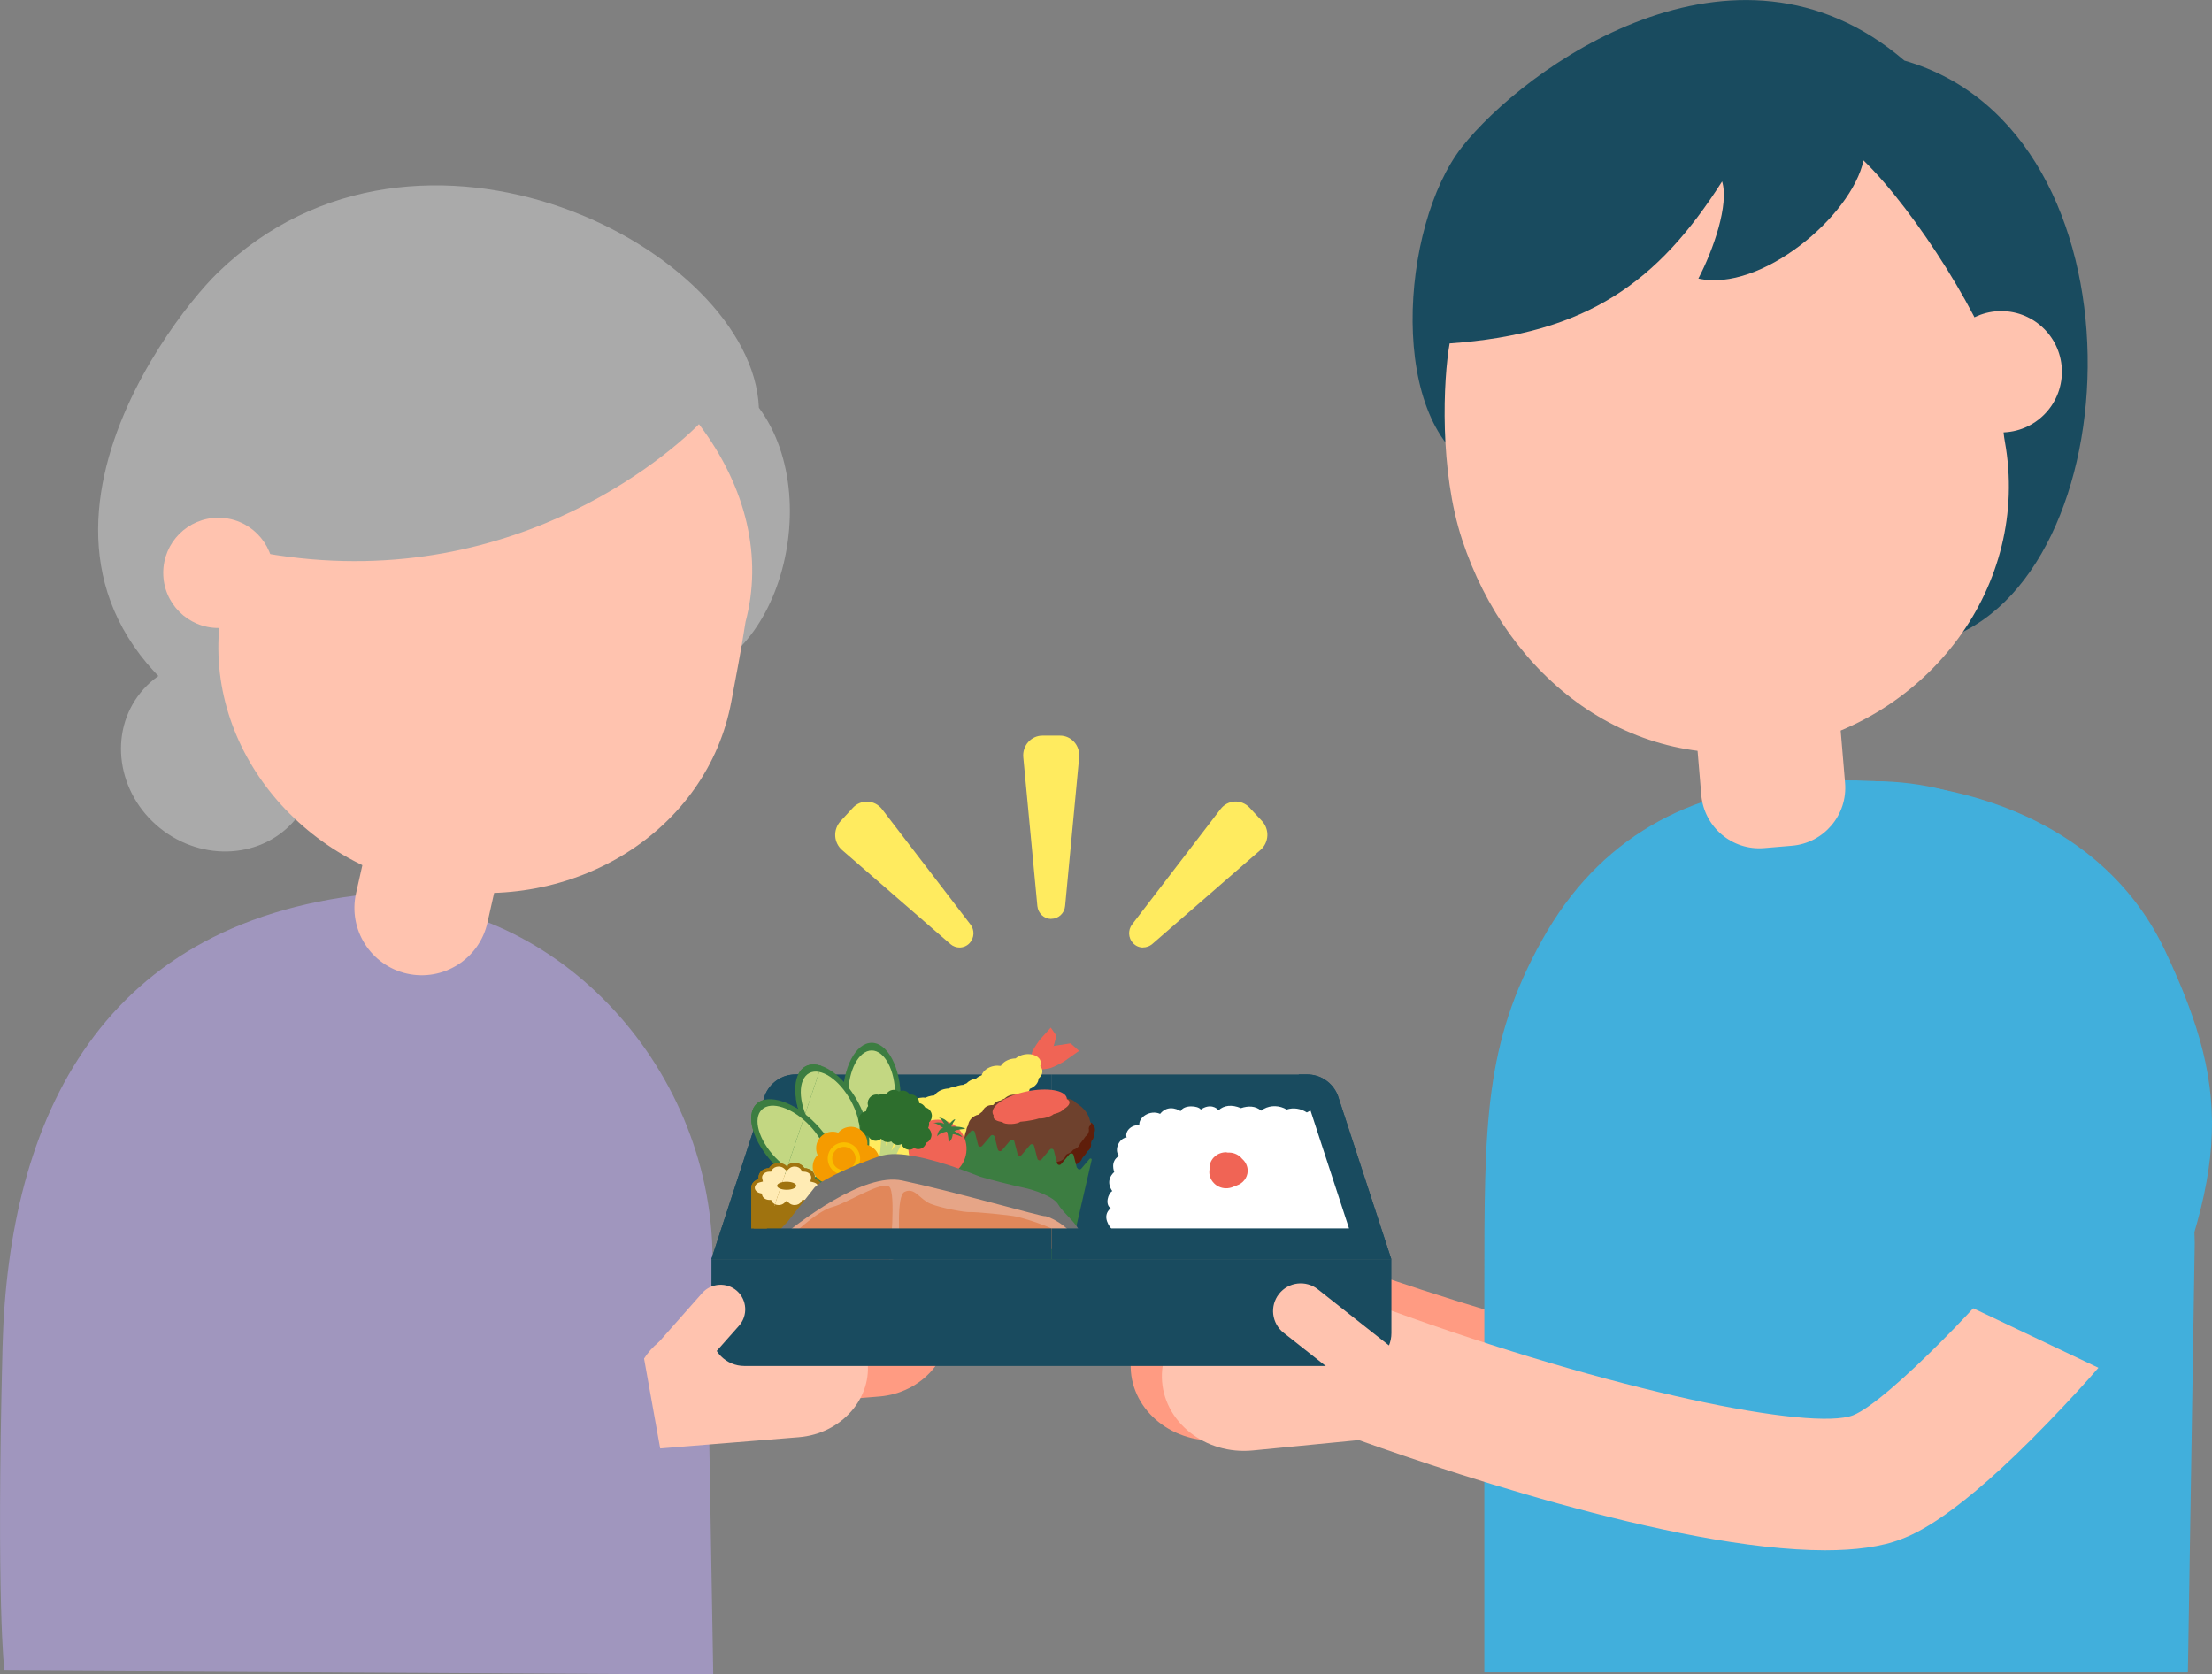 <?xml version="1.0" encoding="UTF-8"?>
<svg xmlns="http://www.w3.org/2000/svg" xmlns:xlink="http://www.w3.org/1999/xlink" id="_レイヤー_2" data-name="レイヤー 2" viewBox="0 0 235.92 178.59">
  <rect x="0" y="0" width="235.92" height="178.59" fill="#808080" stroke="none"/>
  <defs>
    <style>
      .cls-1 {
        fill: none;
      }

      .cls-2 {
        fill: #ffeb5f;
      }

      .cls-3 {
        fill: #ffc3af;
      }

      .cls-4 {
        fill: #e1875a;
      }

      .cls-5 {
        fill: #f59b00;
      }

      .cls-6 {
        fill: #3c7d41;
      }

      .cls-7 {
        fill: #a096be;
      }

      .cls-8 {
        fill: #aaa;
      }

      .cls-9 {
        fill: #f06455;
      }

      .cls-10 {
        fill: #e0895e;
      }

      .cls-11 {
        fill: #ffebb4;
      }

      .cls-12 {
        fill: #2d6e2d;
      }

      .cls-13 {
        fill: #41afdc;
      }

      .cls-14 {
        fill: #e6a587;
      }

      .cls-15 {
        fill: #fff;
      }

      .cls-16 {
        fill: #c3d782;
      }

      .cls-17 {
        fill: #194b5f;
      }

      .cls-18 {
        opacity: .7;
      }

      .cls-19 {
        fill: #6e412d;
      }

      .cls-20 {
        fill: #5f1e0a;
      }

      .cls-21 {
        fill: #a0730f;
      }

      .cls-22 {
        fill: #fabe00;
      }

      .cls-23 {
        fill: #737373;
      }

      .cls-24 {
        fill: #ff9b82;
      }

      .cls-25 {
        clip-path: url(#clippath);
      }
    </style>
    <clipPath id="clippath">
      <polygon class="cls-1" points="88.06 112.27 81.79 131.03 77.11 131.03 78.72 111.13 88.06 112.27"></polygon>
    </clipPath>
  </defs>
  <g id="_イラスト" data-name="イラスト">
    <g>
      <g>
        <path class="cls-7" d="M40.65,95.22l4.9,1.31c18.72,3.26,33.6,23.15,29.88,44.51l.64,37.56-75.6-.42s-.9-6.94-.2-34.55c.62-24.24,10.43-45.87,40.38-48.4Z"></path>
        <ellipse class="cls-8" cx="23.29" cy="80.59" rx="9.93" ry="10.67" transform="translate(-54 47.97) rotate(-51)"></ellipse>
        <path class="cls-8" d="M28.26,79.89c-33.32-15.71-10.68-45.33-5.04-50.8,21.45-20.84,57.01-2.59,57.72,14.4,7.62,10.24,1.36,30.86-11.63,29.04"></path>
        <circle class="cls-3" cx="23.29" cy="61.1" r="5.88"></circle>
        <path class="cls-3" d="M79.52,66.31c1.8-6.78.17-14.27-4.97-21.07-4.41,4.43-22.85,19.53-50.04,12.99-.67,3.09-.38,4.09-.83,6.54-2.54,13.79,7.56,27.22,22.56,29.98,15,2.77,29.23-6.17,31.77-19.97.45-2.45,1.03-5.35,1.51-8.48Z"></path>
        <path class="cls-3" d="M37.98,88.07h14.36v8.79c0,3.96-3.22,7.18-7.18,7.18h0c-3.96,0-7.18-3.22-7.18-7.18v-8.79h0Z" transform="translate(22.22 -7.58) rotate(12.7)"></path>
      </g>
      <g>
        <path class="cls-17" d="M113.53,132.9v-16.9h25.88c.87,0,1.64.52,1.96,1.34l5.08,15.56h-32.92Z"></path>
        <path class="cls-17" d="M139.41,117.41c.27,0,.52.15.63.4l4.47,13.69h-29.58v-14.09h24.47M139.41,114.6h-27.28v19.71h36.26l-5.71-17.48c-.53-1.34-1.82-2.23-3.27-2.23h0Z"></path>
      </g>
      <g>
        <path class="cls-17" d="M77.81,132.9l5.11-15.64c.29-.73,1.06-1.26,1.93-1.26h25.87v16.9h-32.92Z"></path>
        <path class="cls-17" d="M109.32,117.41v14.09h-29.58l4.47-13.69c.12-.24.36-.4.63-.4h24.47M112.13,114.6h-27.28c-1.44,0-2.74.88-3.27,2.23l-5.71,17.48h36.26v-19.71h0Z"></path>
      </g>
      <g>
        <path class="cls-6" d="M89.87,117.19c0-3.3,1.39-5.97,3.1-5.97,1.71,0,3.1,2.67,3.1,5.97,0,3.3-1.39,5.97-3.1,5.97-1.71,0-3.1-2.67-3.1-5.97Z"></path>
        <path class="cls-16" d="M90.47,116.76c0-2.6,1.12-4.72,2.5-4.72,1.38,0,2.5,2.11,2.5,4.72,0,2.6-1.12,4.72-2.5,4.72-1.38,0-2.5-2.11-2.5-4.72Z"></path>
      </g>
      <g>
        <path class="cls-9" d="M109.21,113.51l.83.69s1.4-.16,1.82-.24c.43-.07,1.57-.71,1.57-.71l1.66-1.17-.91-.8-1.76.27"></path>
        <path class="cls-9" d="M110.2,114.6l-.52-.8s.29-1.2.4-1.57c.11-.36.79-1.3.79-1.3l1.2-1.33.61.88-.42,1.51"></path>
        <path class="cls-2" d="M111,113.26c-.1-.59-.88-.95-1.73-.8-.38.07-.72.23-.96.43-.11,0-.22.01-.33.03-.57.1-1.03.4-1.24.77-.22-.03-.46-.04-.7,0-.68.12-1.21.53-1.34.99-.23.09-.43.2-.58.34-.43.08-.8.27-1.04.53-.13.04-.25.1-.36.16-.1,0-.19.01-.29.03-.22.04-.42.1-.59.19-.06,0-.13.01-.19.02-.18.03-.34.08-.49.15-.1,0-.2.01-.3.03-.54.09-.98.37-1.21.71-.1,0-.2.01-.31.03-.23.04-.44.11-.62.21-.21-.03-.43-.02-.66.02-.31.05-.6.17-.82.33-.26-.07-.57-.08-.88-.03-.49.09-.89.32-1.13.61-.08,0-.15.01-.23.03-.14.02-.27.06-.39.11-.13,0-.27,0-.41.03-.58.1-1.05.41-1.25.78-.11,0-.22.01-.33.03-.85.15-1.46.75-1.36,1.34.02.1.05.18.1.27-.21.23-.32.51-.27.78.02.09.05.18.1.26-.02.09-.02.19,0,.28.04.22.17.41.37.55,0,0,0,.01,0,.02.06.35.35.61.76.74.13.1.3.17.48.22.32.27.85.39,1.42.29.29-.05.55-.16.77-.29.25.06.53.07.82.02.2-.03.38-.09.55-.17.18.02.37.01.57-.02.12-.02.24-.05.35-.09.27.07.58.09.9.03.1-.02.2-.04.29-.07.16,0,.34,0,.51-.03.29-.05.55-.15.76-.29.13,0,.26,0,.39-.03.17-.03.32-.08.47-.14.16,0,.32,0,.49-.03.54-.09.97-.37,1.2-.7.07,0,.14-.01.21-.03.34-.06.65-.19.88-.37.08,0,.17-.01.26-.03.58-.1,1.05-.41,1.25-.79.06,0,.13-.01.19-.02.33-.06.62-.18.85-.35.48-.09.88-.33,1.11-.62.33-.15.59-.37.73-.62.36-.21.61-.51.67-.83.65-.23,1.07-.74.98-1.24-.01-.07-.03-.13-.06-.19.25-.2.42-.44.46-.7.57-.22.95-.66.94-1.1.3-.25.46-.58.4-.91-.03-.16-.11-.3-.22-.42.07-.15.09-.31.06-.47Z"></path>
      </g>
      <g>
        <path class="cls-6" d="M86.04,120.47c-1.58-2.9-1.64-5.91-.13-6.73,1.5-.82,4,.87,5.58,3.76,1.58,2.9,1.64,5.91.13,6.73-1.5.82-4-.87-5.58-3.76Z"></path>
        <path class="cls-16" d="M86.36,119.8c-1.25-2.29-1.27-4.68-.06-5.34,1.21-.66,3.2.66,4.45,2.95,1.25,2.29,1.27,4.68.06,5.34-1.21.66-3.2-.66-4.45-2.95Z"></path>
      </g>
      <g>
        <g>
          <path class="cls-19" d="M102.75,122.01c-.02-.19.01-.39.1-.57.02-.29.09-.58.21-.86.01-.19.08-.39.2-.56.03-.37.27-.74.66-.97.15-.09.3-.14.45-.17.07-.06.15-.13.23-.19.06-.06.13-.11.2-.16.09-.32.39-.58.79-.65.1-.02.21-.02.3-.01.02-.01.05-.02.07-.04.14-.22.39-.39.69-.45.03,0,.05,0,.08,0,.03-.02.06-.04.08-.06.11-.06.21-.11.32-.14.08-.08.18-.15.28-.22.39-.23.83-.26,1.16-.12.05,0,.11.02.16.04.04-.03.09-.06.13-.09.26-.25.69-.38,1.13-.3.12.02.23.06.34.1.1,0,.19,0,.29.01.12-.08.26-.15.42-.17.39-.07.76.07.96.32,0,0,0,0,.01,0,.09-.05.2-.09.31-.11.41-.07.79.08.98.36.19.05.38.12.55.18.05,0,.09,0,.14.02.34.06.62.23.8.45.8.5,1.34,1.17,1.48,1.97,0,.02,0,.03,0,.05.33.24.51.6.45.96-.02.11-.06.21-.12.3.02.11.03.21,0,.32-.03.17-.12.33-.24.45-.01.07-.03.15-.05.22.02.1.02.21,0,.31-.04.23-.18.43-.38.56-.15.26-.34.51-.57.75-.09.32-.37.56-.72.67-.02.01-.03.02-.05.04-.13.19-.33.33-.58.4-.06.04-.11.07-.17.11-.11.53-.72.86-1.38.74,0,0,0,0,0,0-.23.37-.74.58-1.28.48-.09-.02-.17-.04-.25-.07-.19.04-.38.09-.58.12-.2.04-.39.07-.59.09-.06.05-.13.11-.21.15-.47.28-1.03.27-1.37,0,0,0,0,0,0,0-.57.34-1.26.25-1.55-.21-.07-.01-.13-.02-.19-.04-.26.02-.5-.04-.69-.18-.02,0-.03,0-.05-.01-.37.03-.72-.1-.92-.37-.29-.15-.55-.31-.78-.5-.23-.06-.43-.19-.56-.4-.06-.09-.09-.2-.11-.3-.04-.06-.08-.12-.12-.18-.16-.07-.3-.19-.39-.34-.06-.1-.09-.2-.11-.3-.09-.06-.16-.14-.22-.24-.22-.36-.13-.84.19-1.19Z"></path>
          <path class="cls-20" d="M102.58,122.26c.02.1.05.2.11.28.09.14.23.25.39.31.04.06.08.12.13.18.02.1.05.19.11.28.12.19.32.31.56.36.24.17.5.33.8.46.2.25.55.37.91.32.02,0,.04.01.06.02.19.12.43.17.68.15.07.01.13.02.2.03.3.43.99.5,1.55.15,0,0,0,0,0,0,.35.25.9.24,1.37-.04.07-.05.14-.1.2-.15.19-.03.39-.06.58-.11.2-.04.39-.09.58-.14.08.03.16.05.25.06.54.08,1.05-.14,1.27-.5,0,0,0,0,0,0,.66.09,1.26-.25,1.37-.76.06-.03.11-.07.17-.1.25-.08.45-.22.58-.41.01-.01.03-.02.04-.03.36-.11.63-.35.72-.67.21-.24.4-.48.55-.73.2-.14.33-.33.37-.56.02-.1.01-.21-.01-.3.02-.07.03-.14.04-.2.12-.12.2-.26.23-.43.28.23.44.57.38.9-.02.11-.06.21-.12.3.02.11.03.21,0,.32-.03.17-.12.33-.24.45-.01.07-.03.15-.05.22.02.1.02.21,0,.31-.04.23-.18.43-.38.56-.15.26-.34.51-.57.75-.09.32-.37.56-.72.67-.02.01-.03.02-.05.04-.13.19-.33.33-.58.4-.06.04-.11.07-.17.11-.11.53-.72.86-1.38.74,0,0,0,0,0,0-.23.37-.74.58-1.28.48-.09-.02-.17-.04-.25-.07-.19.04-.38.09-.58.12-.2.04-.39.07-.59.09-.06.05-.13.11-.21.15-.47.28-1.03.27-1.37,0,0,0,0,0,0,0-.57.34-1.26.25-1.55-.21-.07-.01-.13-.02-.19-.04-.26.02-.5-.04-.69-.18-.02,0-.03,0-.05-.01-.37.03-.72-.1-.92-.37-.29-.15-.55-.31-.78-.5-.23-.06-.43-.19-.56-.4-.06-.09-.09-.2-.11-.3-.04-.06-.08-.12-.12-.18-.16-.07-.3-.19-.39-.34-.06-.1-.09-.2-.11-.3-.09-.06-.16-.14-.22-.24-.17-.28-.15-.63.02-.94Z"></path>
        </g>
        <path class="cls-9" d="M114.07,117.53c-.03-.13-.13-.23-.29-.31,0-.03,0-.07,0-.1-.17-.84-2.08-1.16-4.27-.71-2.18.45-3.81,1.49-3.64,2.33.02.08.06.16.11.23-.02.07-.03.13-.02.2.05.26.41.43.96.51.08.14.48.22.97.2.43-.02.79-.12.94-.24.42-.03.86-.09,1.31-.18.23-.05.46-.1.67-.17.2.02.49-.01.8-.1.34-.1.63-.23.77-.36.06-.01.12-.03.19-.05.44-.12.77-.31.85-.46.44-.26.69-.54.64-.79Z"></path>
      </g>
      <path class="cls-6" d="M114.85,124.55l-.35-1.35c-.05-.2-.3-.25-.43-.1l-.9,1.06c-.13.15-.38.1-.43-.1l-.34-1.35c-.05-.2-.3-.25-.43-.1l-.9,1.06c-.13.15-.38.1-.43-.1l-.35-1.35c-.05-.2-.3-.25-.43-.1l-.9,1.06c-.13.15-.38.1-.43-.1l-.35-1.35c-.05-.2-.3-.25-.43-.1l-.9,1.06c-.13.15-.38.1-.43-.1l-.34-1.34c-.05-.2-.3-.26-.43-.1l-.9,1.06c-.13.15-.38.1-.43-.1l-.35-1.35c-.05-.2-.3-.25-.43-.1l-.9,1.06c-.13.15-.38.1-.43-.1l-.34-1.34c-.05-.2-.3-.26-.43-.1l-.89,1.05c-.13.16-.38.1-.43-.1l-.33-1.31c-.03-.13-.21-.13-.24,0l-2.68,11.61,16.88,3.9,2.68-11.62c.03-.13-.13-.21-.22-.11l-.89,1.04c-.13.15-.38.1-.43-.1Z"></path>
      <g>
        <path class="cls-9" d="M102.31,124.58c-1.14,1.28-3.1,1.4-4.38.27s-1.4-3.1-.27-4.38,3.1-1.4,4.38-.27c1.28,1.14,1.4,3.1.27,4.38Z"></path>
        <path class="cls-6" d="M100.59,120.31s-.74-.58-1.06-.53c0,0,.84-.21,1.19.13,0,0-.31-.65-.6-.7,0,0,.77,0,1.08.72,0,0,.54-.65.68-.53,0,0-.46.66-.4.77,0,0,1.08-.08,1.48.23,0,0-.95.06-1.18.25,0,0,.68.3.87.63,0,0-.87-.38-1.04-.3,0,0-.01.55-.43.86,0,0-.05-.91-.2-1.15,0,0-.71.1-1.02.51,0,0,.03-.77.63-.89Z"></path>
      </g>
      <g>
        <path class="cls-16" d="M96.16,121.99l-.43-.18-.68.95.03-.07.36-1.06-.36-.11h0s-.01,0-.01,0h-.01s0,0,0,0l-.37-.08-.16.8-.08-.76-.47-.06s-.07,1.98-.35,2.45c-.21.36-.03.51.12.58.12.13.3.24.51.3.22.06.43.05.59,0,.17.01.4-.03.39-.45,0-.55.91-2.3.91-2.3Z"></path>
        <path class="cls-12" d="M99.34,120.99c-.02-.28-.15-.52-.35-.68.07-.15.11-.31.1-.49,0-.03,0-.06-.01-.1.2-.18.33-.46.31-.76-.03-.43-.33-.77-.72-.85-.13-.24-.36-.42-.63-.46,0-.01,0-.03,0-.04-.03-.51-.45-.9-.94-.87-.03,0-.06,0-.08,0-.06-.11-.15-.21-.26-.28-.28-.18-.62-.18-.9-.03-.02-.02-.04-.03-.06-.05-.41-.27-.96-.14-1.25.28,0,.01-.01.02-.02.03-.26-.1-.54-.06-.78.09-.37-.12-.81.02-1.05.38-.17.25-.2.55-.11.81-.02.02-.04.05-.06.08-.1.15-.15.31-.16.47-.25.04-.49.18-.64.41-.23.35-.2.79.04,1.09-.1.37.03.76.35.98.15.1.31.14.48.14.06.15.17.29.32.39.33.22.76.18,1.06-.08.06.09.14.17.24.23.26.17.57.18.84.06.17.24.45.39.76.37.12,0,.22-.04.32-.09.13.37.49.62.88.6.18-.01.34-.08.47-.18.14.08.31.13.49.12.39-.02.7-.3.79-.67.36-.14.6-.51.58-.92Z"></path>
      </g>
      <g>
        <path class="cls-6" d="M82.58,124.2c-2.28-2.38-3.13-5.27-1.89-6.46,1.24-1.18,4.09-.21,6.37,2.17,2.28,2.38,3.13,5.27,1.89,6.46-1.24,1.18-4.09.21-6.37-2.17Z"></path>
        <path class="cls-16" d="M82.71,123.47c-1.8-1.88-2.45-4.18-1.45-5.13,1-.95,3.26-.2,5.07,1.68,1.8,1.88,2.45,4.18,1.45,5.13-1,.95-3.26.2-5.07-1.68Z"></path>
      </g>
      <g>
        <path class="cls-5" d="M91.95,120.65c-.71-.66-1.83-.62-2.49.1-.02.02-.03.04-.05.06-.65-.24-1.4-.08-1.9.46s-.59,1.3-.31,1.93c-.02.02-.04.03-.05.05-.66.71-.62,1.83.1,2.49.42.39.98.53,1.5.44.09.25.24.49.46.69.71.66,1.83.62,2.49-.1.32-.34.47-.77.47-1.2.43-.03.85-.22,1.16-.56.66-.71.62-1.83-.1-2.49-.21-.2-.46-.33-.72-.4.05-.53-.14-1.07-.56-1.46Z"></path>
        <path class="cls-22" d="M88.74,122.4c-.65.7-.6,1.79.1,2.44s1.79.6,2.44-.1.6-1.79-.1-2.44-1.79-.6-2.44.1ZM90.92,124.41c-.47.5-1.25.54-1.76.07-.5-.47-.54-1.25-.07-1.76s1.25-.54,1.76-.07.54,1.25.07,1.76Z"></path>
      </g>
      <path class="cls-21" d="M86.88,125.75c.01-.06.02-.12.02-.18,0-.53-.5-.97-1.12-.98-.19-.33-.58-.55-1.03-.55-.34,0-.64.13-.85.32-.21-.2-.51-.32-.85-.32-.45,0-.84.23-1.03.55-.62.01-1.12.44-1.12.98,0,.06,0,.12.02.18-.46.13-.8.5-.8.93v5.1c0,.44.34.82.81.94.12.42.56.73,1.09.74.19.33.58.55,1.03.55.34,0,.64-.13.85-.32.21.2.51.32.85.32.45,0,.84-.23,1.03-.55.53,0,.96-.32,1.09-.74.47-.12.82-.5.82-.94v-5.1c0-.44-.34-.81-.8-.93Z"></path>
      <g>
        <path class="cls-11" d="M84.75,128.72c-.27,0-.54-.1-.72-.27l-.13-.12-.13.12c-.18.17-.45.27-.72.27-.37,0-.71-.18-.87-.46l-.05-.09h-.11c-.43-.01-.81-.26-.91-.6l-.03-.1-.1-.03c-.4-.1-.67-.41-.67-.75s.26-.64.66-.75l.18-.05-.04-.18s-.02-.09-.02-.14c0-.43.42-.78.94-.79h.11s.05-.1.05-.1c.16-.28.5-.46.87-.46.27,0,.54.1.72.27l.13.12.13-.12c.18-.17.45-.27.72-.27.37,0,.71.18.87.46l.05.09h.11c.52.01.94.37.94.79,0,.04,0,.09-.02.14l-.04.18.17.05c.39.11.66.41.66.75s-.27.65-.67.75l-.1.03-.03.1c-.1.35-.48.59-.91.6h-.11s-.05.1-.05.1c-.16.28-.5.46-.87.46Z"></path>
        <path class="cls-21" d="M84.75,124.42c.3,0,.58.14.7.36l.11.19h.21c.41.01.75.28.75.6,0,.03,0,.07-.01.1l-.08.35.35.09c.31.08.52.31.52.57s-.22.49-.53.57l-.21.05-.06.21c-.08.27-.38.46-.73.47h-.21s-.11.19-.11.19c-.12.22-.4.36-.7.36-.23,0-.44-.08-.59-.22l-.26-.24-.26.24c-.15.14-.36.22-.59.22-.3,0-.58-.14-.7-.36l-.11-.19h-.21c-.35-.01-.65-.2-.73-.47l-.06-.21-.21-.05c-.31-.08-.53-.32-.53-.57s.21-.48.52-.57l.35-.09-.08-.35s-.01-.07-.01-.1c0-.32.34-.59.75-.6h.21s.11-.19.11-.19c.12-.22.4-.36.7-.36.23,0,.44.08.59.22l.26.25.26-.25c.15-.14.36-.22.59-.22M84.75,124.04c-.34,0-.64.12-.85.32-.21-.2-.51-.32-.85-.32-.45,0-.84.23-1.03.55-.62.01-1.12.44-1.12.98,0,.06,0,.12.02.18-.46.13-.8.5-.8.93s.34.82.81.94c.12.42.56.73,1.09.74.19.33.58.55,1.03.55.34,0,.64-.13.85-.32.21.2.51.32.85.32.45,0,.85-.23,1.03-.55.53,0,.96-.32,1.09-.74.47-.12.82-.5.82-.94s-.34-.81-.8-.93c.01-.06.02-.12.02-.18,0-.53-.5-.97-1.12-.98-.19-.33-.58-.55-1.03-.55h0Z"></path>
      </g>
      <g>
        <g>
          <path class="cls-4" d="M111.4,129.59c-.33.05-9.81-2.66-15.2-3.8-4.07-.86-10.77,4.26-13.8,6.81-.04.27.02.5.26.64,1.07.61,4.51,1.08,4.51,1.08,0,0,6.05.56,7.05.35,1-.21,6.37-2.66,7.28-3.08.91-.42,5.54.08,6.53.49.98.4,3.1,1.13,3.61,1.22.37.06,2.11-.53,2.99-1.2,0,0,0,0,0,0-.56-1.42-2.89-2.57-3.22-2.52Z"></path>
          <path class="cls-14" d="M114.62,132.11c-.56-1.42-2.89-2.57-3.22-2.52s-9.81-2.66-15.2-3.8c-4.07-.86-10.77,4.26-13.8,6.81-.04.27.02.5.26.64.05.03.1.05.15.08.28-.27.88-.85,1.55-1.47.93-.86,3.02-2.76,4.5-3.14,1.48-.38,5.31-2.87,6.01-2.11.66.71.15,6.65-.06,7.89.33-.12.75-.29,1.23-.48-.16-2.06-.41-6.47.42-6.88,1.09-.55,1.63.79,2.77,1.26,1.14.46,3.7.93,4.21.89.51-.04,4.28.31,5.06.5.79.19,5.34,1.47,5.5,2.74.23-.12.45-.26.63-.39,0,0,0,0,0,0Z"></path>
          <g class="cls-18">
            <polygon class="cls-10" points="95.92 132.31 95.92 132.31 95.92 132.31 95.92 132.31"></polygon>
          </g>
          <g class="cls-18">
            <polygon class="cls-15" points="95.89 129.3 95.9 129.3 95.89 129.3 95.89 129.3"></polygon>
          </g>
        </g>
        <path class="cls-23" d="M115.14,131.49c-.08-.88-1.73-2.07-2.25-2.99-.52-.92-2.75-1.63-3.7-1.82-.95-.19-4.06-.98-4.63-1.17-.57-.19-3.81-1.59-7.01-2.19-2.76-.52-3.59-.05-4.67.33-1.08.39-4.96,1.94-5.99,2.99l-2.9,3.68s-1.58,1.49-1.61,2.37c3.03-2.55,9.76-7.64,13.83-6.78,5.39,1.14,14.87,3.85,15.2,3.8s2.62,1.01,3.18,2.43c0,0,0,0,0,0,.32-.24.57-.41.55-.65Z"></path>
      </g>
      <path class="cls-15" d="M142.4,118.66c-.1.05-.2.1-.29.17-.71-.53-1.66-.69-2.47-.32-.09.04-.18.09-.26.14-.64-.42-1.44-.55-2.15-.31-.74-.44-1.68-.49-2.44-.07-.1.06-.19.12-.28.19-.61-.52-1.37-.53-2.16-.27-.97-.41-1.82-.31-2.4.24-.15-.27-.9-.76-1.88-.09-.28-.43-1.81-.53-2.15.17-.01,0-1.26-.86-2.19.29-1.06-.47-2.35.37-2.21,1.24-.69-.16-1.6.53-1.36,1.29-.75.02-1.39,1.28-.81,1.96-.99.58-.51,1.71-.51,1.71-1.07.99-.21,2.03-.21,2.04-.41.19-.83,1.4-.17,1.83-1.06.87-.01,2.1.07,2.17-.52.47-.64,1.49-.11,2.07.15.16.33.95.52,1.05l28.39-.1-4.53-14.91s.37-.83-.4-.48Z"></path>
      <path class="cls-9" d="M130.84,122.9c-.98-.04-1.8.68-1.84,1.61,0,.07,0,.15,0,.22-.01.07-.02.14-.02.22-.02.47.17.91.48,1.23.31.33.75.54,1.24.56.31.01.6-.05.86-.17.12-.03.23-.08.34-.13.66-.22,1.14-.81,1.17-1.51.02-.52-.21-1-.59-1.33-.31-.39-.79-.65-1.34-.67-.05,0-.1,0-.15,0-.05,0-.1-.01-.15-.01Z"></path>
      <path class="cls-24" d="M196.77,161.94c-16.18,0-44.21-9.05-53.55-12.23l4.57-13.42c20.46,6.96,46.17,13.15,51.82,11.27,7.87-2.62,15.72-13.7,17.01-16.29-.03.06-.3.62-.46,1.47l13.94,2.58c-.7,3.75-11.87,20.97-26.01,25.69-1.95.65-4.45.94-7.32.94Z"></path>
      <path class="cls-13" d="M233.35,178.36l.73-45.79c-.6-27.78-12.41-49.25-34.3-49.25h0c-2.67.05-5.28.12-7.76.25-11.84.62-21.52,5.81-27.57,16.72-6.14,11.08-6.14,19.44-6.14,37v41.07h75.03Z"></path>
      <path class="cls-3" d="M194.66,165.35c-16.09,0-42.64-9.16-51.59-12.42l4.86-13.31c24.34,8.88,45.36,13.03,49.71,11.33,3.77-1.47,15.5-13.89,17.75-17.2-.06.09-.62.94-.87,2.26l13.94,2.58c-.25,1.35-.63,3.39-10.04,13.14-9.81,10.16-14.2,11.87-15.64,12.43-2.15.83-4.92,1.19-8.11,1.19Z"></path>
      <path class="cls-13" d="M188.5,83.74c21.38-2.59,36.34,4.84,42.37,17.56,7.53,15.87,6.77,24.2-3.16,46.44l-21.98-10.45"></path>
      <path class="cls-24" d="M148.62,145.35h0c-.09-3.65-3.23-6.64-7.23-6.88l-11.45-.71c-5.13-.32-9.45,3.42-9.35,8.09h0c.11,4.67,4.6,8.26,9.72,7.75l16.58-1.62c3.99-.39,1.82-2.98,1.73-6.63Z"></path>
      <path class="cls-3" d="M151.95,146.45h0c-.09-3.65-3.23-6.64-7.23-6.88l-11.45-.71c-5.13-.32-9.45,3.42-9.35,8.09h0c.11,4.67,4.6,8.26,9.72,7.75l16.58-1.62c3.99-.39,1.82-2.98,1.73-6.63Z"></path>
      <path class="cls-24" d="M76.43,144.61h0c-.5-3.21,1.78-6.33,5.25-7.18l9.92-2.43c4.45-1.09,8.83,1.51,9.47,5.62h0c.64,4.11-2.73,7.96-7.29,8.33l-14.79,1.2c-3.56.29-2.06-2.33-2.57-5.54Z"></path>
      <path class="cls-17" d="M157.87,50.31c-10.05-4.84-8.52-26.25-1.96-34.61,6.56-8.36,29.05-24.82,47.2-9.24,26.41,7.55,24.41,55.61,3.91,61.86l-18.64,4.89"></path>
      <circle class="cls-3" cx="213.44" cy="39.65" r="6.47"></circle>
      <path class="cls-3" d="M154.6,36.63c14.7-1.03,22.25-6.56,29.07-17.28.75,2.45-.91,7.25-2.53,10.36,6.63,1.49,16.33-6.63,17.61-12.6,5.51,5.32,13.24,17.54,14.67,23.72.72,3.41-.08,3.59.41,6.29,2.74,15.18-8,29.83-23.99,32.71-15.99,2.88-29.08-7.61-33.9-22.27-2.44-7.41-2.02-17.06-1.33-20.94Z"></path>
      <path class="cls-3" d="M181.12,70.82h15.39v13.34c0,3.43-2.78,6.21-6.21,6.21h-2.97c-3.43,0-6.21-2.78-6.21-6.21v-13.34h0Z" transform="translate(-6.09 16.11) rotate(-4.81)"></path>
      <path class="cls-3" d="M67.85,148.95h0c-.5-3.21,1.78-6.33,5.25-7.18l9.92-2.43c4.45-1.09,8.83,1.51,9.47,5.62h0c.64,4.11-2.73,7.96-7.29,8.33l-14.79,1.2c-3.56.29-2.06-2.33-2.57-5.54Z"></path>
      <path class="cls-17" d="M144.88,145.69h-65.49c-1.94,0-3.51-1.57-3.51-3.51v-7.88h72.52v7.88c0,1.94-1.57,3.51-3.51,3.51Z"></path>
      <path class="cls-3" d="M140.86,134.43h5.9v15.93c0,1.63-1.32,2.95-2.95,2.95h0c-1.63,0-2.95-1.32-2.95-2.95v-15.93h0Z" transform="translate(345.85 120.09) rotate(128.28)"></path>
      <g>
        <path class="cls-3" d="M73.01,135.57h0c1.45,0,2.63,1.18,2.63,2.63v14.19h-5.25v-14.19c0-1.45,1.18-2.63,2.63-2.63Z" transform="translate(113.72 -12.24) rotate(41.49)"></path>
        <polyline class="cls-7" points="57.43 162.9 71.42 160.1 67.98 140.93 56.56 142.88"></polyline>
      </g>
      <g>
        <g>
          <path class="cls-2" d="M112.13,96.86h0c-.18,0-.33-.14-.35-.33l-1.5-15.85c-.05-.57.37-1.07.9-1.07h1.88c.54,0,.96.5.9,1.07l-1.5,15.85c-.02.19-.17.33-.35.33Z"></path>
          <path class="cls-2" d="M112.13,98.01c-.78,0-1.41-.59-1.49-1.38l-1.5-15.85c-.06-.6.14-1.21.54-1.65.39-.43.93-.67,1.5-.67h1.88c.57,0,1.11.24,1.5.67.4.44.6,1.05.54,1.65l-1.5,15.85c-.07.78-.71,1.37-1.49,1.37ZM111.33,96.42h0s0,0,0,0ZM112.92,96.42h0s0,0,0,0ZM111.45,80.76l.68,7.23.68-7.23h-1.37ZM112.83,80.57h0s0,0,0,0Z"></path>
        </g>
        <g>
          <path class="cls-2" d="M102.59,99.8h0c.13-.14.14-.35.02-.5l-9.44-12.31c-.34-.44-.96-.48-1.34-.07l-1.33,1.43c-.38.41-.35,1.08.07,1.44l11.55,10.04c.14.12.34.11.46-.03Z"></path>
          <path class="cls-2" d="M102.34,101.06c-.34,0-.69-.12-.97-.36l-11.56-10.04c-.43-.37-.7-.92-.73-1.5-.03-.58.18-1.16.57-1.58l1.32-1.43c.41-.44,1-.68,1.58-.65.59.03,1.15.32,1.52.8l9.44,12.31c.45.58.41,1.43-.09,1.97h0c-.29.32-.69.48-1.09.48ZM91.44,89.02l5.53,4.81-4.52-5.89-1.01,1.09Z"></path>
        </g>
        <g>
          <path class="cls-2" d="M121.67,99.8h0c-.13-.14-.14-.35-.02-.5l9.44-12.31c.34-.44.96-.48,1.34-.07l1.33,1.43c.38.41.35,1.08-.07,1.44l-11.55,10.04c-.14.12-.34.11-.46-.03Z"></path>
          <path class="cls-2" d="M121.91,101.06c-.4,0-.79-.16-1.08-.48-.5-.54-.54-1.39-.09-1.98l9.44-12.31c.37-.48.92-.77,1.51-.8.58-.03,1.17.21,1.58.65l1.33,1.43c.39.42.6,1,.57,1.58-.03.58-.3,1.13-.73,1.5l-11.55,10.04c-.28.24-.63.36-.97.36ZM131.81,87.94l-4.52,5.89,5.53-4.81-1.01-1.09Z"></path>
        </g>
      </g>
      <path class="cls-1" d="M139.41,117.87h-24v13.16h28.47l-4.26-13.04c-.04-.07-.12-.11-.2-.11Z"></path>
      <path class="cls-17" d="M148.39,134.3l-5.71-17.48c-.53-1.34-1.82-2.23-3.27-2.23h-.9l1.11,3.39h0s4.26,13.04,4.26,13.04h-31.74v3.27h36.26Z"></path>
      <path class="cls-17" d="M75.87,134.3l5.71-17.48c.53-1.34,1.82-2.23,3.27-2.23h.9s-1.11,3.39-1.11,3.39h0s-4.26,13.04-4.26,13.04h6.92s21.55,0,21.55,0h3.27v3.27h-36.26Z"></path>
      <g class="cls-25">
        <path class="cls-21" d="M86.88,125.75c.01-.06.02-.12.02-.18,0-.53-.5-.97-1.12-.98-.19-.33-.58-.55-1.03-.55-.34,0-.64.13-.85.32-.21-.2-.51-.32-.85-.32-.45,0-.84.23-1.03.55-.62.01-1.12.44-1.12.98,0,.06,0,.12.02.18-.46.13-.8.5-.8.93v5.1c0,.44.34.82.81.94.12.42.56.73,1.09.74.19.33.58.55,1.03.55.34,0,.64-.13.85-.32.21.2.51.32.85.32.45,0,.84-.23,1.03-.55.53,0,.96-.32,1.09-.74.47-.12.82-.5.82-.94v-5.1c0-.44-.34-.81-.8-.93Z"></path>
        <g>
          <path class="cls-6" d="M86.04,120.47c-1.58-2.9-1.64-5.91-.13-6.73,1.5-.82,4,.87,5.58,3.76,1.58,2.9,1.64,5.91.13,6.73-1.5.82-4-.87-5.58-3.76Z"></path>
          <path class="cls-16" d="M86.36,119.8c-1.25-2.29-1.27-4.68-.06-5.34,1.21-.66,3.2.66,4.45,2.95,1.25,2.29,1.27,4.68.06,5.34-1.21.66-3.2-.66-4.45-2.95Z"></path>
        </g>
        <g>
          <path class="cls-6" d="M82.58,124.2c-2.28-2.38-3.13-5.27-1.89-6.46,1.24-1.18,4.09-.21,6.37,2.17,2.28,2.38,3.13,5.27,1.89,6.46-1.24,1.18-4.09.21-6.37-2.17Z"></path>
          <path class="cls-16" d="M82.71,123.47c-1.8-1.88-2.45-4.18-1.45-5.13,1-.95,3.26-.2,5.07,1.68,1.8,1.88,2.45,4.18,1.45,5.13-1,.95-3.26.2-5.07-1.68Z"></path>
        </g>
        <g>
          <path class="cls-11" d="M84.75,128.72c-.27,0-.54-.1-.72-.27l-.13-.12-.13.12c-.18.17-.45.27-.72.27-.37,0-.71-.18-.87-.46l-.05-.09h-.11c-.43-.01-.81-.26-.91-.6l-.03-.1-.1-.03c-.4-.1-.67-.41-.67-.75s.26-.64.66-.75l.18-.05-.04-.18s-.02-.09-.02-.14c0-.43.42-.78.94-.79h.11s.05-.1.05-.1c.16-.28.5-.46.87-.46.27,0,.54.1.72.27l.13.12.13-.12c.18-.17.45-.27.72-.27.37,0,.71.18.87.46l.05.09h.11c.52.01.94.37.94.79,0,.04,0,.09-.02.14l-.04.18.17.05c.39.11.66.41.66.75s-.27.65-.67.75l-.1.03-.03.1c-.1.35-.48.59-.91.6h-.11s-.05.1-.05.1c-.16.28-.5.46-.87.46Z"></path>
          <path class="cls-21" d="M84.75,124.42c.3,0,.58.14.7.36l.11.19h.21c.41.01.75.28.75.6,0,.03,0,.07-.01.1l-.08.35.35.09c.31.08.52.31.52.57s-.22.49-.53.57l-.21.05-.06.21c-.08.27-.38.46-.73.47h-.21s-.11.19-.11.19c-.12.22-.4.36-.7.36-.23,0-.44-.08-.59-.22l-.26-.24-.26.24c-.15.14-.36.22-.59.22-.3,0-.58-.14-.7-.36l-.11-.19h-.21c-.35-.01-.65-.2-.73-.47l-.06-.21-.21-.05c-.31-.08-.53-.32-.53-.57s.21-.48.52-.57l.35-.09-.08-.35s-.01-.07-.01-.1c0-.32.34-.59.75-.6h.21s.11-.19.11-.19c.12-.22.4-.36.7-.36.23,0,.44.08.59.22l.26.25.26-.25c.15-.14.36-.22.59-.22M84.75,124.04c-.34,0-.64.12-.85.32-.21-.2-.51-.32-.85-.32-.45,0-.84.23-1.03.55-.62.01-1.12.44-1.12.98,0,.06,0,.12.02.18-.46.13-.8.5-.8.93s.34.82.81.94c.12.42.56.73,1.09.74.19.33.58.55,1.03.55.34,0,.64-.13.85-.32.21.2.51.32.85.32.45,0,.85-.23,1.03-.55.53,0,.96-.32,1.09-.74.47-.12.82-.5.82-.94s-.34-.81-.8-.93c.01-.06.02-.12.02-.18,0-.53-.5-.97-1.12-.98-.19-.33-.58-.55-1.03-.55h0Z"></path>
        </g>
      </g>
      <ellipse class="cls-21" cx="83.9" cy="126.47" rx="1.02" ry=".43"></ellipse>
    </g>
  </g>
</svg>
